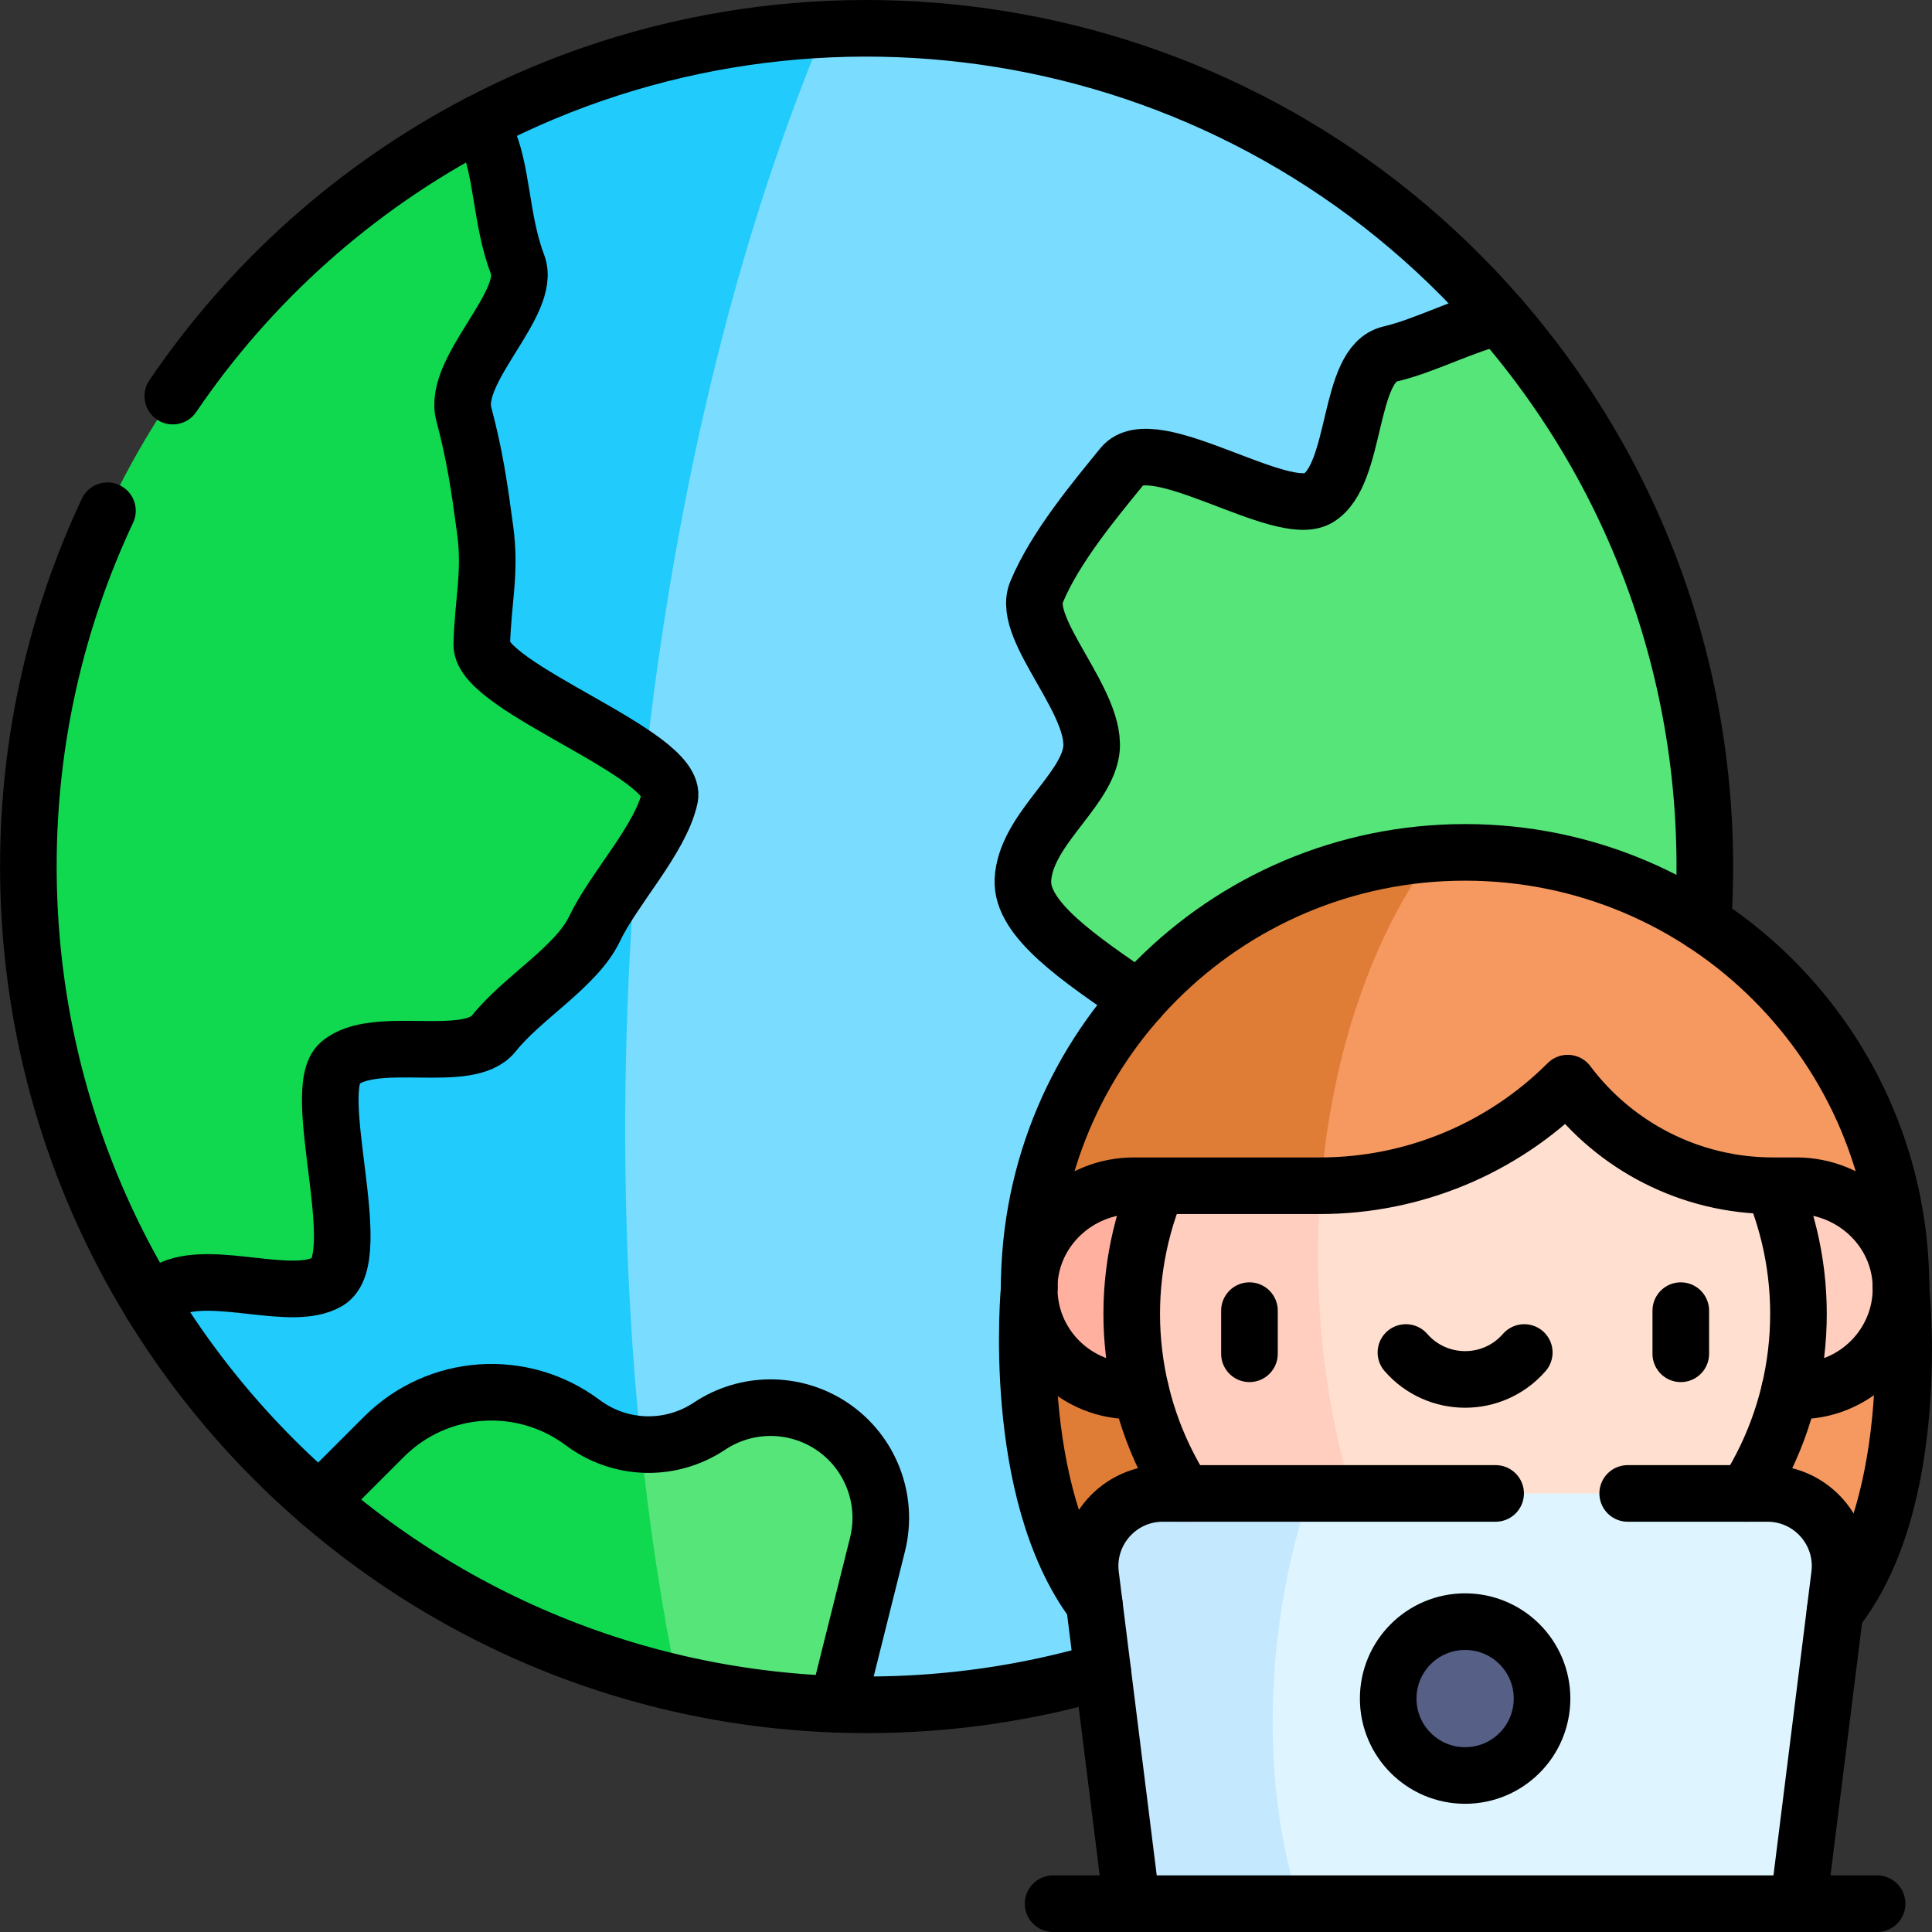 <svg xmlns="http://www.w3.org/2000/svg" xmlns:xlink="http://www.w3.org/1999/xlink" version="1.1" id="Capa_1" x="0px" y="0px" viewBox="0 0 512.016 512.016" style="enable-background:new 0 0 512.016 512.016;" xml:space="preserve" width="512" height="512">
<rect x="0" y="0" width="512.016" height="512.016" fill="#333333" stroke="none"/>
<g>
	<g>
		<path style="fill:#7ADDFF;" d="M292.233,442.868L397.366,83.973C353.338,33.348,288.367,4.367,218.531,7.814
			C129.682,130.87,118.11,302.755,177.184,434.146l44.786,17.527C244.967,452.488,268.879,449.707,292.233,442.868z"></path>
		<path style="fill:#21CBFC;" d="M218.531,7.814c-32.865,1.623-63.867,10.364-91.454,24.762L67.759,173.182L40.188,345.666
			c12.038,19.639,27.059,37.27,44.419,52.25l92.577,36.229C153.048,302.622,166.963,130.727,218.531,7.814z"></path>
		<path style="fill:#10D950;" d="M127.68,170.803c-0.281,11.466,52.381,29.167,49.82,40.613c-2.47,11.075-14.82,24.007-19.93,34.73
			c-4.799,10.08-19.147,18.243-26.677,27.721c-6.837,8.605-31.406,0-40.814,7.882c-8.364,6.998,7.41,51.638-3.193,57.903
			c-9.398,5.552-29.961-3.092-41.276,1.777c-1.928,0.823-3.705,2.319-5.422,4.237C19.465,311.901,7.517,272.171,7.517,229.66
			c0-85.675,48.505-160.034,119.561-197.083c0.562,0.964,1.125,1.998,1.687,3.153c4.428,9.066,3.836,22.39,8.414,34.418
			c3.876,10.221-17.39,27.842-14.267,39.569c2.892,10.884,4.106,19.057,5.673,30.804C130.1,151.846,127.982,159.096,127.68,170.803z"></path>
		<path style="fill:#55E579;" d="M232.552,409.343c4.576-18.304-9.243-36.286-28.334-36.286c-5.643,0-11.285,1.626-16.195,4.9
			c-5.199,3.462-11.505,5.276-18.165,4.809c-11.428,21.732-7.66,42.947,9.646,63.346c13.714,3.165,27.911,5.066,42.466,5.562
			L232.552,409.343z"></path>
		<path style="fill:#10D950;" d="M154.428,377.023c-15.936-11.941-38.389-10.528-52.672,3.755l-17.149,17.139
			c26.808,23.131,59.209,39.958,94.897,48.195c-4.086-19.954-7.328-41.151-9.646-63.346
			C164.395,382.382,159.03,380.463,154.428,377.023z"></path>
		<path style="fill:#55E579;" d="M397.366,83.973c-9.498,2.108-19.499,7.621-29.037,9.86c-11.336,2.651-8.464,31.818-18.956,38.164
			c-9.709,5.843-43.977-18.354-51.969-8.444c-6.888,8.494-17.741,21.336-22.731,33.435c-4.137,10.04,16.898,29.7,14.438,42.571
			c-2.058,10.743-17.36,20.733-18.023,33.655h0.01c-0.532,10.432,14.95,20.834,30.684,31.627
			c51.125,14.244,100.9,6.409,149.522-20.252C455.113,187.896,437.312,129.904,397.366,83.973z"></path>
		<path style="fill:#F69960;" d="M379.849,226.202c-25.643,16.168-39.241,45.899-29.782,88.035l153.726,26.409
			C503.371,274.087,446.801,221.374,379.849,226.202z"></path>
		<path style="fill:#DF7D37;" d="M272.764,340.646l77.08-26.406c0.074,0,0.149-0.003,0.223-0.003
			c2.904-35.454,13.903-66.591,29.782-88.035C320.236,230.501,273.158,280.022,272.764,340.646z"></path>
		<path style="fill:#DF7D37;" d="M272.754,341.439c0,0-5.121,53.857,17.239,83.566C374.36,413.324,301.385,328.615,272.754,341.439z"></path>
		<path style="fill:#F69960;" d="M503.804,341.419c-72.997,8.139-58.365,82.438-17.51,85.715
			c15.573-19.478,18.223-50.473,18.223-69.369C504.517,347.966,503.804,341.419,503.804,341.419z"></path>
		<path style="fill:#FFCEBF;" d="M503.804,341.419c0,15.983-13.76,28.512-29.529,27.079c-37.109-2.922-33.763-46.383-4.107-54.258
			h5.894C490.993,314.24,503.804,326.11,503.804,341.419z"></path>
		<path style="fill:#FFDFCF;" d="M470.169,314.24c-0.231-0.054-33.248,1.446-54.7-27.189
			c-17.357,17.357-40.872,27.128-65.401,27.187c-16.847,27.223-18.416,55.818,8.296,81.551c31.275,18.553,66.355,17.03,104.375,0
			C488.583,355.401,470.517,316.748,470.169,314.24z"></path>
		<path style="fill:#FFB09E;" d="M306.39,314.24c31.753,10.05,28.741,50.714-4.106,54.258
			c-16.217,1.474-30.133-11.891-29.519-27.852c0.412-14.8,12.922-26.406,27.742-26.406H306.39z"></path>
		<path style="fill:#FFCEBF;" d="M350.068,314.237c-1.825,0.005-32.434,0.002-43.678,0.003v0.773
			c-10.593,26.124-8.191,56.348,7.44,80.775c14.345,16.128,41.382,17.611,44.534,0C350.354,369.784,347.855,341.248,350.068,314.237
			z"></path>
		<path style="fill:#DEF5FF;" d="M468.401,395.788c-13.384,0-77.734,0-121.411,0c-29.003,27.289-33.013,67.451-2.69,108.728
			c22.167,0,98.948,0,132.324,0c0.059-0.473,2.324-18.596,10.884-87.091C488.95,405.889,479.921,395.788,468.401,395.788z"></path>
		<path style="fill:#C4E8FE;" d="M346.99,395.788c-18.397,0-33.126,0-38.834,0c-11.577,0-20.543,10.151-19.107,21.637
			c1.932,15.459,9.068,72.559,10.884,87.091c6.104,0,23.111,0,44.367,0C333.552,470.961,335.653,430.043,346.99,395.788z"></path>
		<path style="fill:#565F85;" d="M388.279,429.765c11.265,0,20.392,9.127,20.392,20.382c0,11.265-9.127,20.392-20.392,20.392
			c-11.255,0-20.382-9.127-20.382-20.392C367.897,438.892,377.024,429.765,388.279,429.765z"></path>
		<path style="fill:none;stroke:#000000;stroke-width:15;stroke-linecap:round;stroke-linejoin:round;stroke-miterlimit:10;" d="M127.078,32.576c0.562,0.964,1.125,1.998,1.687,3.153c4.428,9.066,3.836,22.39,8.414,34.418
			c3.876,10.221-17.39,27.842-14.267,39.569c2.892,10.884,4.106,19.057,5.673,30.804c1.516,11.326-0.602,18.575-0.904,30.282
			c-0.281,11.466,52.381,29.167,49.82,40.613c-2.47,11.075-14.82,24.007-19.93,34.73c-4.799,10.08-19.147,18.243-26.677,27.721
			c-6.837,8.605-31.406,0-40.814,7.882c-8.364,6.998,7.41,51.638-3.193,57.903c-9.398,5.552-29.961-3.092-41.276,1.777
			c-1.928,0.823-3.705,2.319-5.422,4.237"></path>
		<path style="fill:none;stroke:#000000;stroke-width:15;stroke-linecap:round;stroke-linejoin:round;stroke-miterlimit:10;" d="M301.781,264.841c-15.733-10.793-31.216-21.195-30.684-31.627h-0.01c0.663-12.922,15.964-22.912,18.023-33.655
			c2.46-12.872-18.575-32.531-14.438-42.571c4.99-12.099,15.844-24.94,22.731-33.435c7.992-9.91,42.26,14.287,51.969,8.444
			c10.492-6.346,7.621-35.513,18.956-38.164c9.538-2.239,19.539-7.751,29.037-9.86"></path>
		<path style="fill:none;stroke:#000000;stroke-width:15;stroke-linecap:round;stroke-linejoin:round;stroke-miterlimit:10;" d="M84.607,397.917l17.149-17.139c14.299-14.299,36.752-15.684,52.672-3.755c9.914,7.411,23.32,7.777,33.595,0.934
			c9.787-6.525,22.567-6.542,32.4,0c10.261,6.848,15.121,19.418,12.129,31.386l-10.583,42.33"></path>
		<path style="fill:none;stroke:#000000;stroke-width:15;stroke-linecap:round;stroke-linejoin:round;stroke-miterlimit:10;" d="M28.477,135.356c-13.45,28.63-20.96,60.58-20.96,94.3c0,122.47,99.24,222.15,222.14,222.15c21.73,0,42.73-3.12,62.58-8.94"></path>
		<path style="fill:none;stroke:#000000;stroke-width:15;stroke-linecap:round;stroke-linejoin:round;stroke-miterlimit:10;" d="M45.797,104.976c20.61-30.36,48.56-55.34,81.28-72.4c89.15-46.53,201.51-27.69,270.29,51.4c39.95,45.93,57.75,103.92,53.94,160.61"></path>
		<path style="fill:none;stroke:#000000;stroke-width:15;stroke-linecap:round;stroke-linejoin:round;stroke-miterlimit:10;" d="M470.169,315.013c10.601,26.082,8.182,56.378-7.43,80.775"></path>
		<path style="fill:none;stroke:#000000;stroke-width:15;stroke-linecap:round;stroke-linejoin:round;stroke-miterlimit:10;" d="M306.39,315.013c-10.593,26.124-8.191,56.348,7.44,80.775"></path>
		<path style="fill:none;stroke:#000000;stroke-width:15;stroke-linecap:round;stroke-linejoin:round;stroke-miterlimit:10;" d="M503.804,341.419c0,15.983-13.76,28.512-29.529,27.079"></path>
		<path style="fill:none;stroke:#000000;stroke-width:15;stroke-linecap:round;stroke-linejoin:round;stroke-miterlimit:10;" d="M272.764,340.646c0.412-14.8,12.922-26.406,27.742-26.406c9.875,0,37.793,0,49.339,0c24.609,0,48.214-9.779,65.624-27.189
			c12.493,16.677,32.44,27.189,54.359,27.189c0.163,0,6.488,0,6.235,0c14.81,0,27.32,11.607,27.732,26.406"></path>
		<path style="fill:none;stroke:#000000;stroke-width:15;stroke-linecap:round;stroke-linejoin:round;stroke-miterlimit:10;" d="M302.283,368.498c-15.58,1.416-29.518-10.927-29.529-27.059"></path>
		<path style="fill:none;stroke:#000000;stroke-width:15;stroke-linecap:round;stroke-linejoin:round;stroke-miterlimit:10;" d="M272.754,341.419c0-63.604,51.521-115.525,115.525-115.525c63.791,0,115.525,51.71,115.525,115.525
			c-0.012,0.424,6.067,56.225-17.51,85.715"></path>
		<path style="fill:none;stroke:#000000;stroke-width:15;stroke-linecap:round;stroke-linejoin:round;stroke-miterlimit:10;" d="M272.754,341.429v0.01c0,0-5.121,53.857,17.239,83.566"></path>
		<path style="fill:none;stroke:#000000;stroke-width:15;stroke-linecap:round;stroke-linejoin:round;stroke-miterlimit:10;" d="M431.367,395.786c13.35,0,25.94,0,37.03,0c11.59,0,20.55,10.15,19.11,21.64c-12.38,99.05-10.62,84.98-10.88,87.09"></path>
		<path style="fill:none;stroke:#000000;stroke-width:15;stroke-linecap:round;stroke-linejoin:round;stroke-miterlimit:10;" d="M299.937,504.516l-9.93-79.5l-0.01-0.01l-0.95-7.58c-1.43-11.49,7.53-21.64,19.11-21.64c24.65,0,56.77,0,88.21,0"></path>
		<path style="fill:none;stroke:#000000;stroke-width:15;stroke-linecap:round;stroke-linejoin:round;stroke-miterlimit:10;" d="M367.897,450.147c0-11.255,9.127-20.382,20.382-20.382c11.265,0,20.392,9.127,20.392,20.382c0,11.265-9.127,20.392-20.392,20.392
			C377.024,470.539,367.897,461.412,367.897,450.147z"></path>
		
			<line style="fill:none;stroke:#000000;stroke-width:15;stroke-linecap:round;stroke-linejoin:round;stroke-miterlimit:10;" x1="331.129" y1="347.343" x2="331.129" y2="358.779"></line>
		
			<line style="fill:none;stroke:#000000;stroke-width:15;stroke-linecap:round;stroke-linejoin:round;stroke-miterlimit:10;" x1="445.439" y1="347.343" x2="445.439" y2="358.779"></line>
		<path style="fill:none;stroke:#000000;stroke-width:15;stroke-linecap:round;stroke-linejoin:round;stroke-miterlimit:10;" d="M372.596,358.438c8.279,9.499,23.054,9.537,31.366,0"></path>
		<path style="fill:none;stroke:#000000;stroke-width:15;stroke-linecap:round;stroke-linejoin:round;stroke-miterlimit:10;" d="M279.09,504.516c9.357,0,198.484,0,218.379,0"></path>
	</g>
</g>















</svg>
